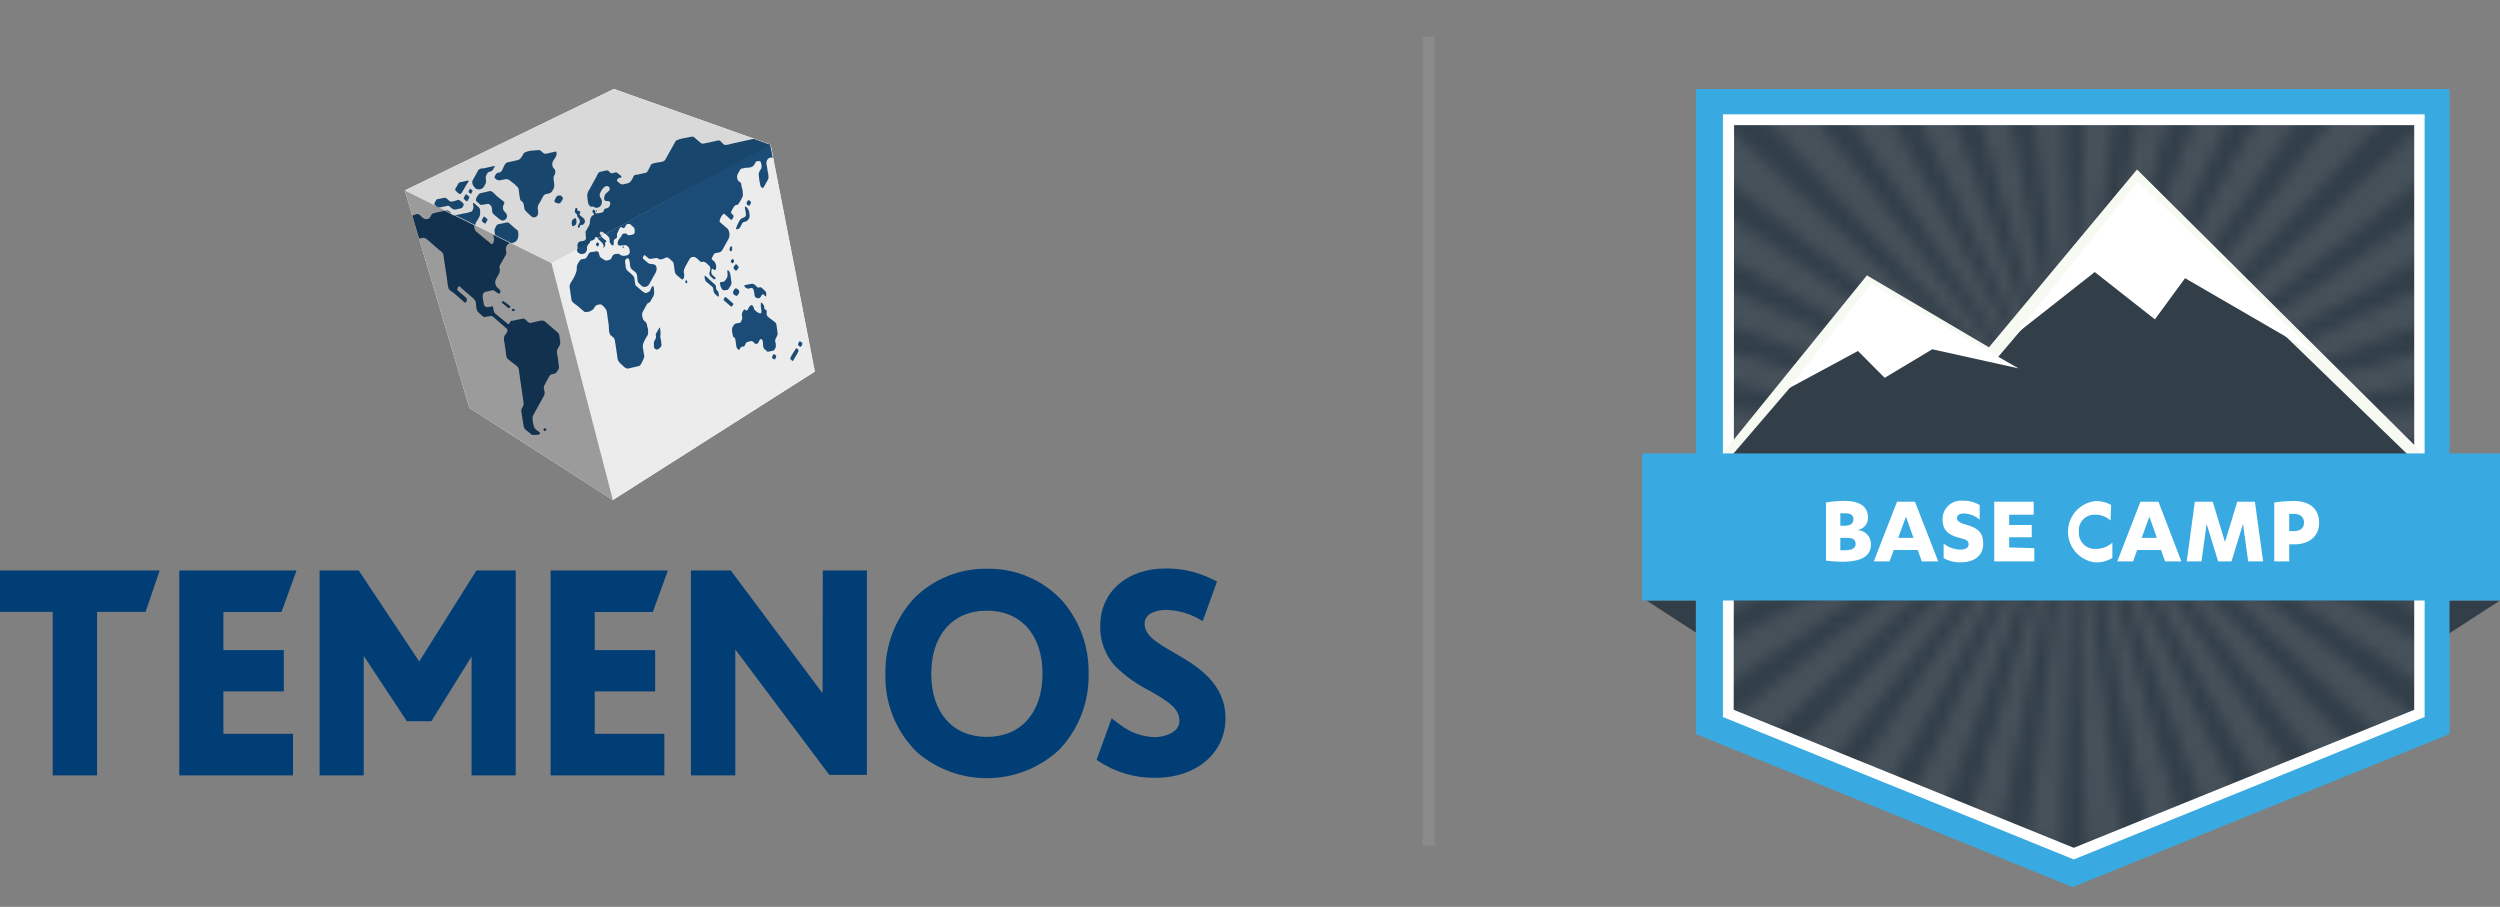 <svg width="204" height="74" viewBox="0 0 204 74" fill="none" xmlns="http://www.w3.org/2000/svg">
<rect x="0" y="0" width="204" height="74" fill="#808080" stroke="none"/>
<path opacity="0.374" d="M116.58 3.5V68.5" stroke="#9C9B9B" stroke-linecap="square"/>
<path fill-rule="evenodd" clip-rule="evenodd" d="M204 49L199 52.24V49H204Z" fill="#323E48"/>
<path fill-rule="evenodd" clip-rule="evenodd" d="M134.35 49L139.35 52.24V49H134.35Z" fill="#323E48"/>
<path d="M169.13 72.39L138.38 59.9V7.26H199.88V59.9L169.13 72.39Z" fill="#38AAE1"/>
<path d="M141 58.22L169.19 69.66L197.38 58.22V9.77H141V58.22Z" fill="#323E48"/>
<mask id="mask0" mask-type="alpha" maskUnits="userSpaceOnUse" x="137" y="4" width="65" height="65">
<g opacity="0.1">
<path d="M165.39 4.66H168.27L169.25 36.75L165.39 4.66Z" fill="white"/>
<path d="M160.08 4.66H163.07L169.25 36.75L160.08 4.66Z" fill="white"/>
<path d="M154.21 4.66H157.61L169.25 36.75L154.21 4.66Z" fill="white"/>
<path d="M147.51 4.66H151.53L169.25 36.75L147.51 4.66Z" fill="white"/>
<path d="M139.27 4.66H144.27L169.25 36.75L139.27 4.66Z" fill="white"/>
<path d="M173.11 4.66H170.23L169.25 36.75L173.11 4.66Z" fill="white"/>
<path d="M178.42 4.66H175.43L169.25 36.75L178.42 4.66Z" fill="white"/>
<path d="M184.29 4.66H180.89L169.25 36.75L184.29 4.66Z" fill="white"/>
<path d="M190.99 4.66H186.97L169.25 36.75L190.99 4.66Z" fill="white"/>
<path d="M199.23 4.66H194.23L169.25 36.75L199.23 4.66Z" fill="white"/>
<path d="M165.39 68.84H168.27L169.25 36.75L165.39 68.84Z" fill="white"/>
<path d="M160.08 68.84H163.07L169.25 36.75L160.08 68.84Z" fill="white"/>
<path d="M154.21 68.84H157.61L169.25 36.75L154.21 68.84Z" fill="white"/>
<path d="M147.51 68.84H151.53L169.25 36.75L147.51 68.84Z" fill="white"/>
<path d="M139.27 68.84H144.27L169.25 36.75L139.27 68.84Z" fill="white"/>
<path d="M173.11 68.84H170.23L169.25 36.75L173.11 68.84Z" fill="white"/>
<path d="M178.42 68.84H175.43L169.25 36.75L178.42 68.84Z" fill="white"/>
<path d="M184.29 68.84H180.89L169.25 36.75L184.29 68.84Z" fill="white"/>
<path d="M190.99 68.84H186.97L169.25 36.75L190.99 68.84Z" fill="white"/>
<path d="M199.23 68.84H194.23L169.25 36.75L199.23 68.84Z" fill="white"/>
<path d="M201.34 32.89V35.77L169.25 36.75L201.34 32.89Z" fill="white"/>
<path d="M201.34 27.58V30.57L169.25 36.75L201.34 27.58Z" fill="white"/>
<path d="M201.34 21.71V25.11L169.25 36.75L201.34 21.71Z" fill="white"/>
<path d="M201.34 15.01V19.03L169.25 36.75L201.34 15.01Z" fill="white"/>
<path d="M201.34 6.77V11.77L169.25 36.75L201.34 6.77Z" fill="white"/>
<path d="M201.34 40.61V37.73L169.25 36.75L201.34 40.61Z" fill="white"/>
<path d="M201.34 45.92V42.93L169.25 36.75L201.34 45.92Z" fill="white"/>
<path d="M201.34 51.79V48.39L169.25 36.75L201.34 51.79Z" fill="white"/>
<path d="M201.34 58.49V54.47L169.25 36.75L201.34 58.49Z" fill="white"/>
<path d="M201.34 66.73V61.73L169.25 36.75L201.34 66.73Z" fill="white"/>
<path d="M137.16 32.89V35.77L169.25 36.75L137.16 32.89Z" fill="white"/>
<path d="M137.16 27.58V30.57L169.25 36.75L137.16 27.58Z" fill="white"/>
<path d="M137.16 21.71V25.11L169.25 36.75L137.16 21.71Z" fill="white"/>
<path d="M137.16 15.01V19.03L169.25 36.75L137.16 15.01Z" fill="white"/>
<path d="M137.16 6.77V11.77L169.25 36.75L137.16 6.77Z" fill="white"/>
<path d="M137.16 40.61V37.73L169.25 36.75L137.16 40.61Z" fill="white"/>
<path d="M137.16 45.92V42.93L169.25 36.75L137.16 45.92Z" fill="white"/>
<path d="M137.16 51.79V48.39L169.25 36.75L137.16 51.79Z" fill="white"/>
<path d="M137.16 58.49V54.47L169.25 36.75L137.16 58.49Z" fill="white"/>
<path d="M137.16 66.73V61.73L169.25 36.75L137.16 66.73Z" fill="white"/>
</g>
</mask>
<g mask="url(#mask0)">
<path d="M141.28 58.08L169.22 69.42L197.16 58.08V10H141.28V58.08Z" fill="white"/>
</g>
<path d="M169.22 70.13L140.59 58.51V9.33H197.85V58.51L169.22 70.13ZM141.47 57.92L169.22 69.18L197 57.92V10.21H141.5L141.47 57.92Z" fill="white"/>
<path d="M174.38 13.83L162.3 28.34L152.34 22.47L139.89 37.83L198.74 38.03L174.38 13.83Z" fill="#F7FAF3"/>
<path d="M141.21 37.29L153.01 23.54L162.97 29.22L174.42 15.73L196.87 37.48L141.21 37.29Z" fill="#323E48"/>
<path d="M145.94 31.7L151.61 28.64L153.79 30.83L157.67 28.5L164.71 30.06L152.69 23.18L145.94 31.7Z" fill="white"/>
<path d="M174.46 14.81L164.51 27.25L170.93 22.2L175.84 26.06L178.3 22.7L189.09 28.96L174.46 14.81Z" fill="white"/>
<path d="M204 37H134V49H204V37Z" fill="#38AAE1"/>
<path d="M149 41C149.493 40.919 149.991 40.875 150.49 40.87C151.57 40.87 152.43 41.21 152.43 42.25C152.432 42.494 152.345 42.731 152.184 42.915C152.024 43.099 151.802 43.218 151.56 43.25C151.71 43.254 151.857 43.287 151.994 43.348C152.131 43.409 152.254 43.496 152.357 43.605C152.461 43.714 152.541 43.842 152.595 43.981C152.648 44.121 152.674 44.27 152.67 44.42C152.67 45.34 151.96 45.84 150.32 45.84C149.879 45.834 149.438 45.804 149 45.75V41ZM150.17 42.9H150.52C151.03 42.9 151.24 42.71 151.24 42.36C151.24 42.01 150.98 41.89 150.61 41.89C150.464 41.877 150.316 41.877 150.17 41.89V42.9ZM150.17 44.9H150.55C151.05 44.9 151.42 44.78 151.42 44.39C151.42 44 151.14 43.89 150.72 43.89H150.17V44.9Z" fill="white"/>
<path d="M154.53 44.88L154.19 45.81H152.9L154.8 40.94H156.26L158.16 45.81H156.82L156.49 44.88H154.53ZM155.53 42.16L154.89 43.89H156.14L155.53 42.16Z" fill="white"/>
<path d="M158.6 44.35C158.982 44.662 159.457 44.838 159.95 44.85C160.32 44.85 160.64 44.74 160.64 44.41C160.64 44.08 160.38 44.01 159.89 43.89C158.89 43.64 158.51 43.18 158.51 42.37C158.509 42.157 158.553 41.945 158.639 41.75C158.725 41.555 158.852 41.38 159.011 41.237C159.169 41.095 159.357 40.987 159.56 40.922C159.763 40.857 159.978 40.836 160.19 40.86C160.664 40.847 161.132 40.968 161.54 41.21V42.41C161.182 42.089 160.721 41.908 160.24 41.9C159.87 41.9 159.69 42.06 159.69 42.29C159.69 42.52 159.97 42.7 160.49 42.83C161.49 43.1 161.83 43.56 161.83 44.37C161.83 45.43 160.99 45.89 159.96 45.89C159.485 45.895 159.017 45.778 158.6 45.55V44.35Z" fill="white"/>
<path d="M166 44.73V45.81H162.73V40.94H165.95V42H163.95V42.84H165.79V43.84H163.95V44.67L166 44.73Z" fill="white"/>
<path d="M172.22 42.47C172.042 42.309 171.833 42.184 171.607 42.104C171.38 42.023 171.14 41.988 170.9 42C170.721 41.999 170.544 42.036 170.38 42.108C170.217 42.181 170.071 42.287 169.952 42.42C169.832 42.554 169.743 42.711 169.689 42.882C169.635 43.052 169.619 43.232 169.64 43.41C169.627 43.593 169.653 43.776 169.716 43.949C169.78 44.12 169.879 44.277 170.008 44.408C170.137 44.538 170.292 44.64 170.463 44.706C170.634 44.772 170.817 44.8 171 44.79C171.505 44.799 171.994 44.617 172.37 44.28V45.53C171.943 45.787 171.448 45.913 170.95 45.89C170.341 45.813 169.782 45.516 169.376 45.056C168.971 44.596 168.747 44.004 168.747 43.39C168.747 42.776 168.971 42.184 169.376 41.724C169.782 41.264 170.341 40.967 170.95 40.89C171.41 40.87 171.867 40.977 172.27 41.2L172.22 42.47Z" fill="white"/>
<path d="M174.39 44.88L174.06 45.81H172.77L174.66 40.94H176.13L178 45.81H176.67L176.34 44.88H174.39ZM175.39 42.16L174.76 43.89H176L175.39 42.16Z" fill="white"/>
<path d="M181 45.81L180.06 42.75L179.64 45.81H178.44L179.1 40.94H180.56L181.56 44.23L182.56 40.94H184L184.67 45.81H183.45L183.03 42.75L182.09 45.81H181Z" fill="white"/>
<path d="M186.8 45.81H185.58V41C186.107 40.925 186.638 40.885 187.17 40.88C188.38 40.88 189.24 41.44 189.24 42.67C189.24 43.9 188.24 44.42 187.24 44.42H186.8V45.81ZM186.8 43.34H187.17C187.67 43.34 188.01 43.13 188.01 42.63C188.01 42.13 187.61 41.93 187.17 41.93H186.8V43.34Z" fill="white"/>
<path d="M0 49.93H4.3V63.27H7.92V49.93H11.88L13.03 46.55H0V49.93Z" fill="#003E75"/>
<path d="M22.97 49.94L24.2 46.55H14.63V63.27H23.91V59.88H18.23V56.42H23.16V53.05H18.23V49.94H22.97Z" fill="#003E75"/>
<path d="M34.37 53.72L34.21 53.98L34.14 53.87L29.27 46.55H26.08V63.27H29.68V53.52L33.2 58.85H35.2L38.48 53.57V63.27H42.08V46.55H38.88L34.37 53.72Z" fill="#003E75"/>
<path d="M53.27 49.94L54.5 46.55H44.93V63.27H54.21V59.88H48.53V56.42H53.46V53.05H48.53V49.94H53.27Z" fill="#003E75"/>
<path d="M67.12 56.56L66.94 56.33L59.63 46.55H56.38V63.27H60V53C60.031 53.051 60.068 53.098 60.11 53.14L67.67 63.23H70.74V46.55H67.14L67.12 56.56Z" fill="#003E75"/>
<path d="M95.85 53.29C94.33 52.42 93.4 51.83 93.4 50.9C93.4 49.97 94.51 49.77 95.16 49.77C96.199 49.795 97.212 50.103 98.09 50.66H98.15L99.31 47.45L98.88 47.24C97.695 46.66 96.389 46.368 95.07 46.39C91.96 46.39 89.78 48.31 89.78 51.06C89.741 52.277 90.179 53.461 91 54.36C91.823 55.169 92.767 55.844 93.8 56.36C95.31 57.22 96.24 57.8 96.24 58.82C96.24 59.84 94.91 60.15 94.24 60.15C93.217 60.127 92.229 59.776 91.42 59.15L90.71 58.62L89.48 62L89.58 62.07C90.972 63.01 92.62 63.498 94.3 63.47C97.6 63.47 100 61.47 100 58.61C100 55.75 97.7 54.35 95.85 53.29Z" fill="#003E75"/>
<path d="M80.53 46.41C79.431 46.394 78.341 46.598 77.322 47.01C76.304 47.422 75.378 48.034 74.6 48.81V48.81C73.043 50.49 72.201 52.71 72.25 55C72.216 56.189 72.43 57.371 72.877 58.473C73.325 59.575 73.997 60.572 74.85 61.4C76.463 62.785 78.528 63.532 80.654 63.499C82.78 63.466 84.821 62.655 86.39 61.22C87.186 60.395 87.812 59.421 88.231 58.354C88.65 57.286 88.853 56.146 88.83 55C88.882 52.845 88.142 50.746 86.75 49.1C85.968 48.231 85.007 47.54 83.934 47.076C82.86 46.612 81.699 46.385 80.53 46.41ZM80.53 60.13C77.73 60.13 75.99 58.13 75.99 54.98C75.99 51.83 77.73 49.83 80.53 49.83C83.33 49.83 85.07 51.83 85.07 54.98C85.07 58.13 83.33 60.13 80.53 60.13V60.13Z" fill="#003E75"/>
<path d="M62.88 11.8L50.09 7.26L33.03 15.54L38.3 33.28L50.01 40.8L66.49 30.32L62.88 11.8Z" fill="white"/>
<g style="mix-blend-mode:multiply">
<path d="M50.09 7.26L33.03 15.54L45 21.48L62.88 11.8L50.09 7.26Z" fill="#D9D9D9"/>
</g>
<g style="mix-blend-mode:multiply">
<path d="M66.49 30.32L50.01 40.8L45 21.48L62.88 11.8L66.49 30.32Z" fill="#ECECEC"/>
</g>
<g style="mix-blend-mode:multiply">
<path d="M38.3 33.28L33.03 15.54L45 21.48L50.01 40.8L38.3 33.28Z" fill="#9C9B9B"/>
</g>
<path d="M44.45 34.94C44.45 34.94 44.32 35.02 44.34 35.07C44.36 35.12 44.43 35.19 44.46 35.18C44.49 35.17 44.6 35.1 44.59 35.05C44.58 35 44.49 34.93 44.45 34.94Z" fill="#12314F"/>
<path d="M35.83 16.93L35.53 16.78L35.64 16.87C35.693 16.913 35.761 16.935 35.83 16.93V16.93Z" fill="#12314F"/>
<path d="M41.75 25.31C41.77 25.337 41.795 25.359 41.825 25.375C41.854 25.39 41.887 25.399 41.92 25.4C41.92 25.4 42.03 25.33 42.02 25.28C42.01 25.23 41.89 25.18 41.85 25.19C41.81 25.2 41.74 25.27 41.75 25.31Z" fill="#12314F"/>
<path d="M41.49 24.87C41.353 24.761 41.21 24.66 41.06 24.57C41.06 24.57 40.88 24.63 40.94 24.69C41 24.75 41.17 24.88 41.21 24.91C41.25 24.94 41.48 25.17 41.54 25.15C41.6 25.13 41.69 25.04 41.62 24.97L41.49 24.87Z" fill="#12314F"/>
<path d="M35.34 17.42C35.18 17.42 35.16 17.73 35.02 17.81C34.72 18 34.52 17.81 34.29 17.58C34.06 17.35 33.92 17.51 33.71 17.58H33.64L34.2 19.47L34.53 19.4C34.71 19.4 34.84 19.53 34.99 19.66L35.8 20.36C35.92 20.46 36.15 20.59 36.18 20.79L36.48 22.79C36.498 23.009 36.531 23.226 36.58 23.44C36.58 23.66 36.97 23.85 37.09 23.96L37.84 24.62C37.9 24.67 37.98 24.77 38.05 24.62C38.12 24.47 38.12 24.41 38.05 24.31L37.35 23.7C37.27 23.63 37.35 23.39 37.45 23.37C37.55 23.35 37.61 23.48 37.66 23.52L38.45 24.2C38.61 24.34 38.79 24.44 38.83 24.7C38.87 24.96 38.83 25.35 39.09 25.54L39.42 25.83C39.53 25.92 39.67 25.83 39.78 25.83C39.89 25.83 40.12 25.73 40.2 25.83C40.275 25.881 40.345 25.937 40.41 26L41.13 26.63L41.37 26.84C41.48 26.93 41.37 27.14 41.29 27.23C41.21 27.32 41.09 27.52 41.12 27.67C41.126 27.781 41.143 27.892 41.17 28L41.32 29.06C41.32 29.29 41.7 29.48 41.84 29.61C41.98 29.74 42.29 29.89 42.33 30.12L42.44 30.91C42.54 31.57 42.63 32.23 42.73 32.91C42.73 33.044 42.684 33.175 42.6 33.28C42.543 33.387 42.525 33.511 42.55 33.63C42.61 33.99 42.66 34.36 42.72 34.73C42.78 35.1 43.03 35.15 43.2 35.31C43.37 35.47 43.4 35.51 43.51 35.49C43.57 35.495 43.63 35.495 43.69 35.49C43.78 35.49 43.99 35.49 44.06 35.39C44.13 35.29 43.81 35.12 43.79 35.1C43.77 35.08 43.59 34.95 43.56 34.79C43.53 34.63 43.38 34.11 43.5 33.9L44.4 32.27C44.54 32.02 44.3 31.71 44.4 31.48L44.84 30.67C44.875 30.624 44.92 30.586 44.973 30.56C45.025 30.534 45.082 30.52 45.14 30.52C45.209 30.513 45.275 30.49 45.333 30.451C45.39 30.413 45.437 30.361 45.47 30.3C45.53 30.19 45.64 30.06 45.61 29.91L45.55 29.47C45.55 29.28 45.49 29.09 45.47 28.9C45.43 28.783 45.43 28.657 45.47 28.54L45.68 28.15C45.73 28.004 45.73 27.846 45.68 27.7C45.677 27.533 45.647 27.367 45.59 27.21C45.531 27.142 45.464 27.082 45.39 27.03L44.58 26.33C44.522 26.257 44.444 26.202 44.354 26.174C44.265 26.145 44.17 26.144 44.08 26.17L43.29 26.35C43.05 26.4 42.91 25.94 42.65 26L41.8 26.18H41.71C41.65 26.18 41.56 26.45 41.5 26.45C41.415 26.419 41.34 26.368 41.28 26.3L40.5 25.66C40.434 25.614 40.376 25.556 40.33 25.49C40.26 25.39 40.28 24.96 40.15 24.99C40.02 25.02 39.54 25.21 39.48 24.81C39.42 24.41 39.3 24.11 39.48 23.88C39.581 23.82 39.693 23.782 39.81 23.77L40.23 23.68C40.41 23.68 40.76 24.21 40.84 23.81C40.84 23.65 40.64 23.52 40.58 23.47C40.47 23.354 40.409 23.2 40.41 23.04C40.41 22.74 40.66 22.51 40.75 22.26C40.84 22.01 40.75 21.91 40.75 21.74C40.794 21.622 40.855 21.511 40.93 21.41L41.2 20.92C41.281 20.822 41.323 20.697 41.32 20.57C41.261 20.426 41.261 20.264 41.32 20.12C41.4 19.97 41.46 19.87 41.61 19.84L40.26 19.17L40.32 19.55C40.32 19.65 40.21 20 40.09 19.91C39.97 19.82 39.98 19.81 39.94 19.78L39.54 19.46L38.84 18.88C38.731 18.741 38.68 18.565 38.7 18.39L37.03 17.57C37.03 17.57 36.97 17.57 36.94 17.57C36.875 17.543 36.817 17.502 36.77 17.45L36.27 17.2L35.49 17.37C35.439 17.383 35.389 17.399 35.34 17.42V17.42Z" fill="#12314F"/>
<path d="M48.81 20.1C48.81 20.1 48.92 19.92 48.88 19.88C48.84 19.84 48.75 19.73 48.71 19.79C48.67 19.85 48.59 19.97 48.64 20.01C48.69 20.05 48.78 20.15 48.81 20.1Z" fill="#1B4C77"/>
<path d="M60.29 18.66C60.359 18.604 60.414 18.532 60.45 18.45L60.57 18.21C60.63 18.11 60.82 18.08 60.9 18.06C60.98 18.04 61.12 17.84 61.15 17.76C61.18 17.645 61.18 17.525 61.15 17.41C61.137 17.263 61.085 17.121 61 17C61 17 60.87 16.83 60.8 16.86C60.73 16.89 60.88 17.32 60.87 17.52C60.86 17.72 60.69 17.74 60.61 17.78C60.513 17.813 60.429 17.876 60.37 17.96C60.237 18.18 60.129 18.415 60.05 18.66C60.11 18.75 60.25 18.69 60.29 18.66Z" fill="#1B4C77"/>
<path d="M61.16 16.77C61.16 16.77 61.32 16.57 61.27 16.48C61.22 16.39 61.13 16.31 61.05 16.35C60.97 16.39 60.9 16.55 60.93 16.64C60.96 16.73 61.08 16.8 61.16 16.77Z" fill="#1B4C77"/>
<path d="M58.43 23.52C58.43 23.44 58.43 23.29 58.36 23.24L57.93 22.85C57.93 22.85 57.56 22.48 57.51 22.5C57.46 22.52 57.51 22.87 57.62 22.98L58.11 23.39C58.25 23.51 58.18 23.66 58.25 23.84C58.32 24.02 58.62 24.24 58.65 24.21C58.68 24.18 58.65 23.77 58.55 23.73C58.517 23.705 58.489 23.674 58.468 23.638C58.447 23.602 58.434 23.561 58.43 23.52V23.52Z" fill="#1B4C77"/>
<path d="M56 22.82C55.95 22.875 55.922 22.946 55.92 23.02C55.92 23.07 55.99 23.13 56.05 23.11C56.063 23.1 56.073 23.087 56.08 23.072C56.087 23.057 56.09 23.041 56.09 23.025C56.09 23.009 56.087 22.993 56.08 22.978C56.073 22.963 56.063 22.95 56.05 22.94C56.05 22.94 56 22.79 56 22.82Z" fill="#1B4C77"/>
<path d="M59.65 20.51C59.74 20.51 59.77 20.22 59.73 20.13C59.69 20.04 59.65 20.13 59.6 20.13C59.556 20.199 59.532 20.278 59.53 20.36C59.53 20.44 59.59 20.52 59.65 20.51Z" fill="#1B4C77"/>
<path d="M53.82 26.72C53.82 26.72 53.53 27.2 53.51 27.28C53.49 27.36 53.57 27.5 53.51 27.6C53.472 27.703 53.422 27.8 53.36 27.89C53.36 27.98 53.36 28.08 53.36 28.27C53.36 28.46 53.48 28.47 53.56 28.52C53.64 28.57 53.96 28.37 53.98 28.15C53.964 27.907 53.927 27.666 53.87 27.43C53.93 27.36 53.89 26.73 53.82 26.72Z" fill="#1B4C77"/>
<path d="M60 23.54C59.945 23.585 59.899 23.642 59.866 23.705C59.834 23.769 59.815 23.839 59.81 23.91C59.81 24 60.07 24.18 60.13 24.14C60.188 24.096 60.235 24.04 60.27 23.977C60.304 23.913 60.325 23.842 60.33 23.77C60.33 23.71 60.12 23.48 60 23.54Z" fill="#1B4C77"/>
<path d="M61 23.56C61.106 23.551 61.21 23.527 61.31 23.49C61.47 23.49 61.52 23.71 61.54 23.85C61.56 23.99 61.54 24.24 61.76 24.32C61.98 24.4 62.07 24.25 62.13 24.13C62.19 24.01 62.26 23.98 62.33 24.05C62.4 24.12 62.48 24.21 62.51 24.19C62.54 24.17 62.51 23.9 62.51 23.85C62.51 23.8 62.38 23.69 62.32 23.64C62.26 23.59 62.16 23.46 62.07 23.44C61.98 23.42 61.88 23.52 61.8 23.44C61.72 23.36 61.53 23.12 61.35 23.16C61.17 23.2 60.75 23.23 60.73 23.32C60.71 23.41 61 23.57 61 23.56Z" fill="#1B4C77"/>
<path d="M63.12 28.9C63.12 28.9 62.96 29.14 63 29.19C63.04 29.24 63.16 29.36 63.22 29.32C63.259 29.283 63.29 29.238 63.31 29.188C63.331 29.138 63.341 29.084 63.34 29.03C63.34 29.03 63.17 28.86 63.12 28.9Z" fill="#1B4C77"/>
<path d="M65.47 28C65.47 28 65.31 27.82 65.24 27.86C65.17 27.9 65.1 28.09 65.13 28.15C65.16 28.21 65.28 28.33 65.35 28.29C65.391 28.254 65.422 28.209 65.443 28.159C65.464 28.108 65.473 28.054 65.47 28V28Z" fill="#1B4C77"/>
<path d="M64.93 28.45C64.93 28.5 64.86 28.57 64.8 28.67C64.74 28.77 64.43 29.22 64.5 29.3C64.57 29.38 64.68 29.5 64.72 29.43L64.85 29.2C64.97 28.99 65.2 28.68 65.15 28.57C65.1 28.46 65 28.38 64.93 28.45Z" fill="#1B4C77"/>
<path d="M60.07 22.1C60.07 22.1 60.28 21.87 60.28 21.82C60.28 21.77 60.12 21.55 60.06 21.56C60 21.57 59.85 21.79 59.85 21.84C59.85 21.89 60 22.1 60.07 22.1Z" fill="#1B4C77"/>
<path d="M59.63 21.32C59.63 21.39 59.74 21.48 59.77 21.49C59.8 21.5 59.91 21.34 59.91 21.3C59.91 21.26 59.81 21.13 59.77 21.13C59.73 21.13 59.63 21.29 59.63 21.32Z" fill="#1B4C77"/>
<path d="M59.82 24.76L59.34 24.34C59.34 24.34 59.2 24.2 59.16 24.24C59.12 24.28 59.01 24.46 59.06 24.5C59.11 24.55 59.164 24.597 59.22 24.64L59.54 24.92C59.54 24.92 59.66 25.03 59.7 25.02C59.74 25.01 59.88 24.82 59.82 24.76Z" fill="#1B4C77"/>
<path d="M59.47 23.55C59.53 23.43 59.72 23.21 59.69 23.06L59.6 22.42C59.6 22.32 59.45 21.95 59.35 22.08C59.342 22.106 59.342 22.134 59.35 22.16C59.35 22.34 59.4 22.44 59.35 22.59C59.3 22.74 59.13 23 59 23C58.87 23 58.81 23 58.77 23.05C58.73 23.1 58.77 23.17 58.77 23.24C58.77 23.31 58.9 23.74 59.12 23.69C59.34 23.64 59.38 23.71 59.47 23.55Z" fill="#1B4C77"/>
<path d="M63 26.11C62.88 26 62.65 25.88 62.57 25.72C62.555 25.617 62.555 25.513 62.57 25.41C62.57 25.31 62.45 25.26 62.39 25.21C62.33 25.16 62.39 24.99 62.32 24.9C62.25 24.81 62.15 24.66 62.1 24.7C62.05 24.74 62.1 25.09 62.1 25.14C62.1 25.19 62.18 25.44 62.1 25.55C62.02 25.66 61.56 25.35 61.53 25.2C61.5 25.05 61.43 24.88 61.31 24.9C61.19 24.92 61.11 25.08 61.05 25.2C60.99 25.32 60.95 25.4 60.82 25.29C60.69 25.18 60.65 25.37 60.57 25.5C60.525 25.626 60.525 25.764 60.57 25.89C60.57 26.06 60.51 26.16 60.44 26.29C60.37 26.42 59.98 26.29 59.86 26.56C59.774 26.656 59.727 26.781 59.73 26.91C59.738 27.072 59.761 27.233 59.8 27.39C59.8 27.52 59.98 27.53 60 27.66L60.08 28.22C60.08 28.277 60.093 28.333 60.119 28.384C60.145 28.434 60.183 28.477 60.23 28.51C60.37 28.63 60.35 28.44 60.45 28.34C60.55 28.24 60.7 28.34 60.77 28.2C60.84 28.06 60.86 27.94 60.98 27.91C61.093 27.868 61.21 27.841 61.33 27.83C61.44 27.83 61.54 28.01 61.63 28.05C61.72 28.09 61.86 28.05 61.91 27.91C61.96 27.77 62.03 27.58 62.18 27.71C62.33 27.84 62.18 28.34 62.39 28.49C62.6 28.64 62.59 28.73 62.68 28.7L63.09 28.61C63.18 28.61 63.27 28.42 63.3 28.33C63.33 28.24 63.3 27.95 63.25 27.84C63.25 27.56 63.49 27.43 63.45 27.17L63.35 26.45C63.3 26.29 63.11 26.19 63 26.11Z" fill="#1B4C77"/>
<path d="M50.81 20.23C50.83 20.231 50.849 20.227 50.867 20.219C50.884 20.21 50.899 20.197 50.91 20.18C50.91 20.18 50.91 20.13 50.91 20.11C50.884 20.118 50.856 20.118 50.83 20.11C50.83 20.11 50.83 20.11 50.83 20.11C50.83 20.11 50.78 20.23 50.81 20.23Z" fill="#1B4C77"/>
<path d="M47.45 20.72C47.57 20.72 47.74 20.72 47.81 20.57C47.852 20.513 47.882 20.448 47.9 20.38C47.9 20.29 47.9 20.21 47.9 20.13L48.08 19.81L47.08 20.33C47.078 20.42 47.099 20.51 47.14 20.59C47.28 20.65 47.33 20.75 47.45 20.72Z" fill="#1B4C77"/>
<path d="M49.25 20C49.25 20.06 49.25 20.25 49.25 20.26C49.25 20.27 49.37 20.07 49.38 20.04C49.39 20.01 49.38 19.82 49.38 19.78C49.38 19.74 49.48 19.78 49.47 19.68C49.46 19.58 49.36 19.57 49.36 19.57L49.07 19.32L48.77 19.48L49.05 19.73C49.137 19.803 49.206 19.895 49.25 20V20Z" fill="#1B4C77"/>
<path d="M49.74 19.68C49.74 19.81 49.93 20.09 50.03 20.02C50.13 19.95 50.03 19.65 50.13 19.55C50.23 19.45 50.38 19.44 50.35 19.27C50.34 19.207 50.34 19.143 50.35 19.08C50.37 19.019 50.4 18.961 50.44 18.91C50.44 18.83 50.58 18.57 50.65 18.53C50.72 18.49 50.9 18.73 51 18.53C51.1 18.33 51.09 18.31 51.23 18.28C51.37 18.25 51.43 18.28 51.55 18.41C51.67 18.54 51.76 18.55 51.78 18.69C51.8 18.83 51.83 19.08 51.67 19.12C51.557 19.162 51.44 19.189 51.32 19.2C51.19 19.2 51.14 19.03 51.02 19.05C50.9 19.07 50.79 19.05 50.75 19.18C50.71 19.31 50.54 19.45 50.46 19.61C50.38 19.77 50.38 19.95 50.46 20.01C50.54 20.07 50.78 20.01 50.92 20.01C51.26 19.93 51.43 20.36 51.38 20.63C51.33 20.9 50.82 20.9 50.71 20.85C50.6 20.8 50.53 20.68 50.38 20.71C50.23 20.74 50.07 20.71 49.99 20.87C49.91 21.03 49.86 21.17 49.74 21.2C49.62 21.23 49.42 21.32 49.31 21.2C49.202 21.142 49.098 21.075 49 21C48.87 20.89 48.93 20.67 48.8 20.55C48.67 20.43 48.57 20.55 48.45 20.55C48.33 20.55 48.15 20.55 48.06 20.67C47.97 20.79 47.93 20.94 47.84 21.04C47.75 21.14 47.55 21.13 47.43 21.16C47.31 21.19 47.03 21.65 47.06 21.88C47.09 22.11 46.95 22.42 46.8 22.7C46.65 22.98 46.45 23.18 46.48 23.44L46.63 24.44C46.63 24.66 47.01 24.86 47.15 24.98L47.52 25.3C47.6 25.37 47.69 25.48 47.79 25.46C47.913 25.467 48.036 25.446 48.151 25.399C48.265 25.353 48.367 25.281 48.45 25.19C48.53 25.04 48.58 24.93 48.72 24.89C48.86 24.85 49.01 24.79 49.12 24.89C49.23 24.99 49.47 25.16 49.52 25.46C49.57 25.76 49.63 26.21 49.68 26.59C49.68 26.78 49.68 27.26 49.85 27.38C50.02 27.5 50.05 27.52 50.12 27.62C50.166 27.721 50.194 27.829 50.2 27.94C50.25 28.33 50.31 28.72 50.37 29.1C50.37 29.212 50.395 29.322 50.444 29.422C50.492 29.523 50.563 29.611 50.65 29.68C50.82 29.82 51.04 30.12 51.26 30.07L52.09 29.88C52.3 29.88 52.43 29.43 52.54 29.23C52.585 29.118 52.585 28.992 52.54 28.88L52.45 28.28C52.45 27.98 52.64 27.72 52.76 27.48C52.844 27.387 52.89 27.265 52.89 27.14C52.89 26.97 52.89 26.8 52.81 26.63C52.811 26.498 52.765 26.371 52.68 26.27C52.615 26.231 52.559 26.179 52.516 26.117C52.473 26.055 52.444 25.984 52.43 25.91C52.385 25.77 52.385 25.62 52.43 25.48L52.68 25.02C52.75 24.9 52.81 24.73 52.93 24.71C53.05 24.69 53.16 24.44 53.23 24.31C53.329 24.185 53.382 24.03 53.38 23.87C53.38 23.81 53.38 23.36 53.28 23.34C53.18 23.32 53.08 23.67 53.05 23.72C53.02 23.77 52.85 23.88 52.71 23.91C52.57 23.94 52.2 23.58 52.03 23.43C51.86 23.28 51.85 23.3 51.83 23.17C51.81 23.04 51.78 22.83 51.76 22.67C51.74 22.51 51.33 22.2 51.17 22.06C51.091 21.965 51.048 21.844 51.05 21.72C51.05 21.58 50.95 21.32 51.05 21.18C51.15 21.04 51.27 21.04 51.34 21.18C51.387 21.35 51.414 21.524 51.42 21.7C51.47 22.02 51.74 22.07 51.91 22.28C52.08 22.49 51.91 22.96 52.16 23.14C52.248 23.24 52.349 23.327 52.46 23.4C52.597 23.427 52.74 23.402 52.86 23.33C52.939 23.258 53 23.169 53.04 23.07L53.33 22.55C53.46 22.31 53.65 22.09 53.56 21.77C53.47 21.45 53.06 21.62 52.88 21.46L52.53 21.16C52.53 21.16 52.42 21.06 52.46 20.99C52.5 20.92 52.57 20.78 52.63 20.83C52.69 20.88 52.85 21.02 52.93 21.09C53.01 21.16 53.2 21.09 53.32 21.09C53.44 21.09 53.57 21 53.68 21.09C53.79 21.18 53.89 21.18 54.03 21.15L54.4 21C54.53 21 54.66 21.14 54.75 21.22C54.84 21.3 54.95 21.36 54.97 21.51C54.99 21.66 55.03 21.88 55.05 22.06C55.051 22.183 55.094 22.303 55.17 22.4L55.53 22.71C55.63 22.8 55.7 22.87 55.79 22.71C55.851 22.549 55.851 22.371 55.79 22.21C55.79 21.91 56.02 21.6 56.14 21.37C56.192 21.262 56.252 21.159 56.32 21.06C56.378 21.01 56.45 20.977 56.526 20.967C56.602 20.956 56.68 20.968 56.75 21C56.86 21.078 56.964 21.165 57.06 21.26L57.16 21.35C57.26 21.42 57.31 21.35 57.39 21.35C57.506 21.372 57.612 21.431 57.69 21.52L57.89 21.7C58.02 21.85 57.96 22.05 57.89 22.22C57.875 22.324 57.896 22.43 57.95 22.52C57.974 22.549 58.001 22.576 58.03 22.6L58.18 22.73C58.18 22.73 58.26 22.8 58.29 22.8C58.31 22.8 58.329 22.794 58.345 22.783C58.361 22.772 58.374 22.756 58.381 22.738C58.389 22.72 58.391 22.7 58.387 22.681C58.383 22.662 58.374 22.644 58.36 22.63C58.262 22.56 58.171 22.479 58.09 22.39C58.058 22.319 58.042 22.243 58.042 22.165C58.042 22.087 58.058 22.011 58.09 21.94C58.102 21.933 58.116 21.929 58.13 21.929C58.144 21.929 58.158 21.933 58.17 21.94C58.26 22.02 58.34 22.12 58.42 21.94C58.449 21.837 58.452 21.729 58.429 21.624C58.406 21.519 58.359 21.422 58.29 21.34C58.22 21.25 58.01 21.19 58.1 21.03C58.19 20.87 58.25 20.68 58.38 20.65C58.51 20.62 58.83 20.65 58.96 20.37L59.46 19.47C59.513 19.343 59.535 19.204 59.523 19.066C59.511 18.929 59.465 18.796 59.39 18.68L58.75 18.13C58.61 18.01 59 17.36 59.1 17.45C59.2 17.54 59.29 17.62 59.37 17.68C59.45 17.74 59.6 17.95 59.69 17.93C59.78 17.91 59.92 17.63 59.83 17.55C59.74 17.47 59.59 17.4 59.69 17.22C59.752 17.092 59.822 16.969 59.9 16.85C59.99 16.68 60.19 16.78 60.28 16.61C60.37 16.44 60.65 16.1 60.62 15.85C60.59 15.6 60.62 15.51 60.54 15.34C60.46 15.17 60.54 14.98 60.42 14.89C60.3 14.8 60.19 14.75 60.16 14.57C60.143 14.489 60.143 14.405 60.16 14.324C60.177 14.243 60.211 14.167 60.26 14.1C60.32 13.99 60.39 13.79 60.51 13.76L60.86 13.69C61.08 13.69 61.43 13.69 61.57 13.4C61.71 13.11 61.72 13.18 61.86 13.15C62 13.12 62.08 13.15 62.11 13.35C62.16 13.482 62.16 13.628 62.11 13.76C62.04 13.88 61.89 14.08 61.91 14.24C61.934 14.533 61.977 14.823 62.04 15.11C62.04 15.21 62.23 15.43 62.31 15.29L62.56 14.84C62.62 14.73 62.73 14.59 62.71 14.45C62.69 14.31 62.71 14.19 62.66 14.07L62.57 13.5C62.525 13.377 62.525 13.243 62.57 13.12C62.65 12.97 62.7 12.9 62.84 12.86H63.05L62.84 11.76L49.41 19.09L49.61 19.27C49.666 19.321 49.707 19.386 49.73 19.458C49.753 19.53 49.756 19.606 49.74 19.68V19.68Z" fill="#1B4C77"/>
<path d="M39.47 17.68C39.47 17.68 39.27 18.01 39.32 18.05C39.37 18.09 39.58 18.3 39.61 18.24C39.64 18.18 39.83 17.93 39.77 17.88C39.71 17.83 39.51 17.62 39.47 17.68Z" fill="#19466D"/>
<path d="M38.81 15.38C38.913 15.443 39.034 15.467 39.153 15.449C39.272 15.431 39.381 15.371 39.46 15.28C39.523 15.18 39.579 15.076 39.63 14.97C39.67 14.819 39.67 14.661 39.63 14.51C39.63 14.36 39.72 14.23 39.78 14.12C39.84 14.01 39.98 14.02 40.09 13.97C40.2 13.92 40.28 13.74 40.35 13.63C40.42 13.52 40.35 13.55 40.25 13.56L39.46 13.74C39.3 13.74 39.09 13.74 38.99 13.95C38.89 14.16 38.72 14.44 38.58 14.69C38.44 14.94 38.65 15.24 38.81 15.38Z" fill="#19466D"/>
<path d="M37.69 15.71L37.97 15.23C37.97 15.18 38.27 14.81 38.24 14.75C38.21 14.69 37.82 14.82 37.78 14.83C37.74 14.84 37.46 14.83 37.37 15.03C37.28 15.23 37.05 15.45 37.19 15.57C37.33 15.69 37.54 16 37.69 15.71Z" fill="#19466D"/>
<path d="M36.34 16.83C36.43 16.83 36.58 16.74 36.67 16.83C36.76 16.92 36.98 17.15 37.21 17.09L37.6 17C37.73 17 37.78 16.85 37.84 16.73C37.9 16.61 37.49 16.29 37.38 16.31C37.27 16.33 36.83 16.54 36.67 16.4C36.591 16.315 36.504 16.238 36.41 16.17C36.32 16.09 36.18 16.17 36.09 16.17L35.71 16.25C35.59 16.25 35.53 16.44 35.47 16.55C35.41 16.66 35.47 16.72 35.53 16.77L35.83 16.92H35.91L36.34 16.83Z" fill="#19466D"/>
<path d="M38.24 15.68C38.24 15.68 38.42 15.86 38.45 15.8C38.48 15.74 38.59 15.59 38.55 15.55C38.51 15.51 38.38 15.36 38.34 15.43C38.3 15.5 38.2 15.64 38.24 15.68Z" fill="#19466D"/>
<path d="M38 15.86C38 15.86 37.79 16.18 37.84 16.22C37.89 16.26 38.09 16.49 38.13 16.42C38.17 16.35 38.34 16.1 38.29 16.05C38.24 16 38 15.8 38 15.86Z" fill="#19466D"/>
<path d="M41.05 16.84C41.05 16.74 41.22 16.55 41.13 16.47L40.54 16C40.4 15.88 40.15 15.55 39.97 15.59L39.19 15.77C39.07 15.77 38.72 16.29 38.87 16.41L39.17 16.68C39.27 16.77 39.45 16.68 39.56 16.68C39.67 16.68 39.84 16.58 39.94 16.68C40.003 16.722 40.055 16.778 40.092 16.844C40.128 16.91 40.148 16.984 40.15 17.06C40.15 17.2 40.15 17.37 40.26 17.46C40.359 17.555 40.462 17.645 40.57 17.73C40.77 17.9 41.02 18.14 41.26 17.89C41.5 17.64 41.31 17.38 41.15 17.25C41.102 17.194 41.069 17.128 41.051 17.057C41.034 16.986 41.033 16.911 41.05 16.84V16.84Z" fill="#19466D"/>
<path d="M40.57 14.68C40.697 14.72 40.833 14.72 40.96 14.68C41.24 14.62 41.41 14.55 41.66 14.77C41.869 14.917 42.063 15.085 42.24 15.27C42.33 15.35 42.34 15.55 42.35 15.67C42.36 15.79 42.41 16.03 42.43 16.21C42.45 16.39 42.58 16.4 42.66 16.5C42.74 16.6 42.77 16.88 42.79 17.03C42.81 17.18 43.18 17.5 43.35 17.65C43.411 17.707 43.492 17.739 43.575 17.739C43.658 17.739 43.739 17.707 43.8 17.65C43.97 17.48 43.91 17.25 43.88 17.02C43.87 16.858 43.919 16.698 44.02 16.57L44.34 15.99C44.43 15.83 44.59 15.83 44.73 15.8C44.813 15.79 44.893 15.758 44.96 15.707C45.026 15.656 45.078 15.588 45.11 15.51C45.162 15.435 45.199 15.351 45.218 15.261C45.237 15.172 45.237 15.08 45.22 14.99C45.22 14.82 45.1 14.49 45.22 14.33C45.263 14.272 45.292 14.205 45.306 14.134C45.32 14.063 45.318 13.99 45.3 13.92C45.3 13.81 45.22 13.79 45.17 13.72C45.102 13.639 45.066 13.536 45.07 13.43C45.02 13.11 45.39 12.9 45.41 12.61C45.43 12.32 45.41 12.36 45.25 12.39L44.79 12.49C44.696 12.52 44.598 12.54 44.5 12.55C44.37 12.55 44.21 12.38 44.11 12.29C44.01 12.2 43.61 12.29 43.42 12.29C43.23 12.29 42.8 12.4 42.73 12.52C42.66 12.64 42.51 13 42.26 13.06L41.42 13.25C41.21 13.25 41.07 13.71 40.96 13.91C40.932 13.961 40.892 14.004 40.843 14.035C40.794 14.067 40.738 14.086 40.68 14.09C40.52 14.09 40.47 14.21 40.38 14.36C40.29 14.51 40.49 14.65 40.57 14.68Z" fill="#19466D"/>
<path d="M47.09 17.51C47.09 17.58 47.09 17.68 47.16 17.74C47.217 17.786 47.261 17.847 47.287 17.915C47.313 17.983 47.321 18.058 47.31 18.13C47.31 18.2 47.06 18.51 47.2 18.58C47.34 18.65 47.3 18.38 47.36 18.37C47.42 18.36 47.54 18.37 47.62 18.3C47.654 18.269 47.682 18.231 47.7 18.189C47.719 18.147 47.729 18.101 47.729 18.055C47.729 18.009 47.719 17.963 47.7 17.921C47.682 17.879 47.654 17.841 47.62 17.81L47.35 17.59C47.22 17.48 47.35 17.41 47.35 17.3C47.35 17.19 47.19 17.25 47.14 17.2C47.09 17.15 47.14 16.93 47.03 16.96C46.92 16.99 46.94 17.08 46.93 17.1C46.905 17.181 46.905 17.269 46.93 17.35C47 17.42 47.05 17.45 47.09 17.51Z" fill="#19466D"/>
<path d="M46.78 18.46C46.856 18.442 46.923 18.398 46.97 18.336C47.017 18.274 47.042 18.198 47.04 18.12C47.04 18.01 47.04 17.78 46.92 17.81C46.847 17.828 46.782 17.869 46.734 17.927C46.685 17.984 46.656 18.055 46.65 18.13C46.64 18.25 46.67 18.49 46.78 18.46Z" fill="#19466D"/>
<path d="M48.7 17.24C48.7 17.24 48.7 17.24 48.7 17.18C48.7 17.12 48.63 17.18 48.62 17.18C48.61 17.18 48.62 17.24 48.62 17.24C48.62 17.24 48.7 17.27 48.7 17.24Z" fill="#19466D"/>
<path d="M42.28 19.37C42.31 19.225 42.31 19.075 42.28 18.93C42.28 18.79 42.12 18.71 42.03 18.64L41.65 18.3C41.57 18.23 41.47 18.12 41.37 18.15L40.65 18.3C40.53 18.3 40.46 18.53 40.39 18.64C40.334 18.774 40.334 18.925 40.39 19.06V19.17L41.74 19.84C42 19.78 42.18 19.73 42.28 19.37Z" fill="#19466D"/>
<path d="M38.83 18.17C38.96 17.94 39.23 17.63 39.18 17.33C39.18 17.18 39.18 17 39.05 16.9L38.7 16.59C38.55 16.46 38.61 16.73 38.63 16.84C38.65 16.95 38.58 17.25 38.43 17.28C38.203 17.358 37.968 17.412 37.73 17.44L37.29 17.54H37.11L38.78 18.36C38.784 18.294 38.801 18.23 38.83 18.17V18.17Z" fill="#19466D"/>
<path d="M36.42 17.17H36.35L36.85 17.42C36.72 17.3 36.59 17.14 36.42 17.17Z" fill="#19466D"/>
<path d="M45.3 16.5C45.4 16.59 45.68 16.67 45.77 16.5C45.86 16.33 46.02 16.19 45.88 16.07C45.74 15.95 45.76 15.93 45.69 15.95C45.62 15.97 45.46 15.95 45.42 16.04C45.362 16.12 45.315 16.207 45.28 16.3C45.22 16.4 45.21 16.43 45.3 16.5Z" fill="#19466D"/>
<path d="M60.73 11.5L59.73 11.72C59.567 11.771 59.4 11.808 59.23 11.83C58.99 11.88 58.84 11.4 58.59 11.46L57.76 11.65C57.58 11.65 57.33 11.81 57.17 11.65L56.81 11.35C56.72 11.27 56.6 11.12 56.48 11.15C56.36 11.18 55.23 11.33 55.13 11.52L54.28 13.04C54.17 13.24 53.75 13.23 53.58 13.27L53.26 13.35C53.14 13.35 53.08 13.53 53.02 13.64C52.965 13.77 52.898 13.893 52.82 14.01C52.75 14.12 52.6 14.12 52.5 14.14L52.02 14.25C51.92 14.25 51.77 14.25 51.7 14.39C51.63 14.53 51.5 14.89 51.22 14.96L50.8 15.05C50.66 15.05 50.56 14.96 50.46 14.87C50.36 14.78 50.31 14.77 50.36 14.67C50.373 14.636 50.392 14.604 50.418 14.578C50.444 14.552 50.475 14.533 50.51 14.52C50.51 14.52 50.76 14.52 50.7 14.4C50.64 14.28 50.58 14.29 50.53 14.24C50.48 14.19 50.33 14.04 50.21 14.07C50.09 14.1 49.88 14.2 49.77 14.07C49.66 13.94 49.6 13.88 49.47 13.91L49.03 14.01C48.82 14.01 48.75 14.26 48.64 14.47C48.53 14.68 48.27 15.13 48.09 15.47C48.022 15.559 47.972 15.66 47.945 15.768C47.917 15.877 47.912 15.99 47.93 16.1C47.93 16.26 47.98 16.42 48 16.58C48.02 16.74 48.19 16.9 48.29 16.87C48.39 16.84 48.39 16.87 48.44 16.87C48.49 16.87 48.55 16.96 48.64 16.96C48.71 16.962 48.779 16.949 48.843 16.922C48.907 16.894 48.964 16.852 49.01 16.8C49.093 16.684 49.129 16.541 49.11 16.4C49.11 16.25 48.93 16.08 48.93 15.93C48.93 15.78 49.05 15.6 49.11 15.49C49.17 15.38 49.37 15.16 49.53 15.18C49.69 15.2 49.82 15.33 49.72 15.52C49.62 15.71 49.29 15.76 49.3 16.21C49.3 16.42 49.47 16.41 49.61 16.41C49.75 16.41 49.82 16.48 49.79 16.69C49.77 16.773 49.729 16.849 49.67 16.91C49.59 17.02 49.44 16.97 49.33 17.06C49.22 17.15 49.33 17.21 49.2 17.3C49.145 17.335 49.084 17.358 49.02 17.37L48.69 17.42C48.649 17.416 48.61 17.398 48.58 17.37C48.58 17.37 48.58 17.37 48.58 17.37C48.584 17.343 48.584 17.317 48.58 17.29C48.58 17.19 48.45 17.07 48.41 17.11C48.37 17.15 48.31 17.25 48.35 17.31C48.39 17.37 48.45 17.42 48.47 17.47C48.477 17.479 48.48 17.489 48.48 17.5C48.48 17.511 48.477 17.521 48.47 17.53C48.376 17.558 48.294 17.618 48.24 17.7C48.06 18.01 48.24 18.26 47.94 18.6C47.94 18.67 47.87 18.75 47.81 18.84C47.75 18.93 47.81 19.18 47.81 19.33C47.88 19.82 47.32 19.58 47.2 19.79C47.161 19.837 47.135 19.892 47.123 19.951C47.11 20.011 47.113 20.072 47.13 20.13C47.13 20.13 47.13 20.26 47.13 20.35L48.13 19.83V19.74C48.21 19.58 48.36 19.65 48.47 19.54C48.58 19.43 48.58 19.24 48.73 19.37L48.81 19.43L49.11 19.27C49.03 19.2 48.89 19.1 48.95 18.98C49.01 18.86 49.13 18.88 49.25 18.98L49.4 19.1L62.87 11.82L61.54 11.34H61.44L60.73 11.5Z" fill="#19466D"/>
</svg>
